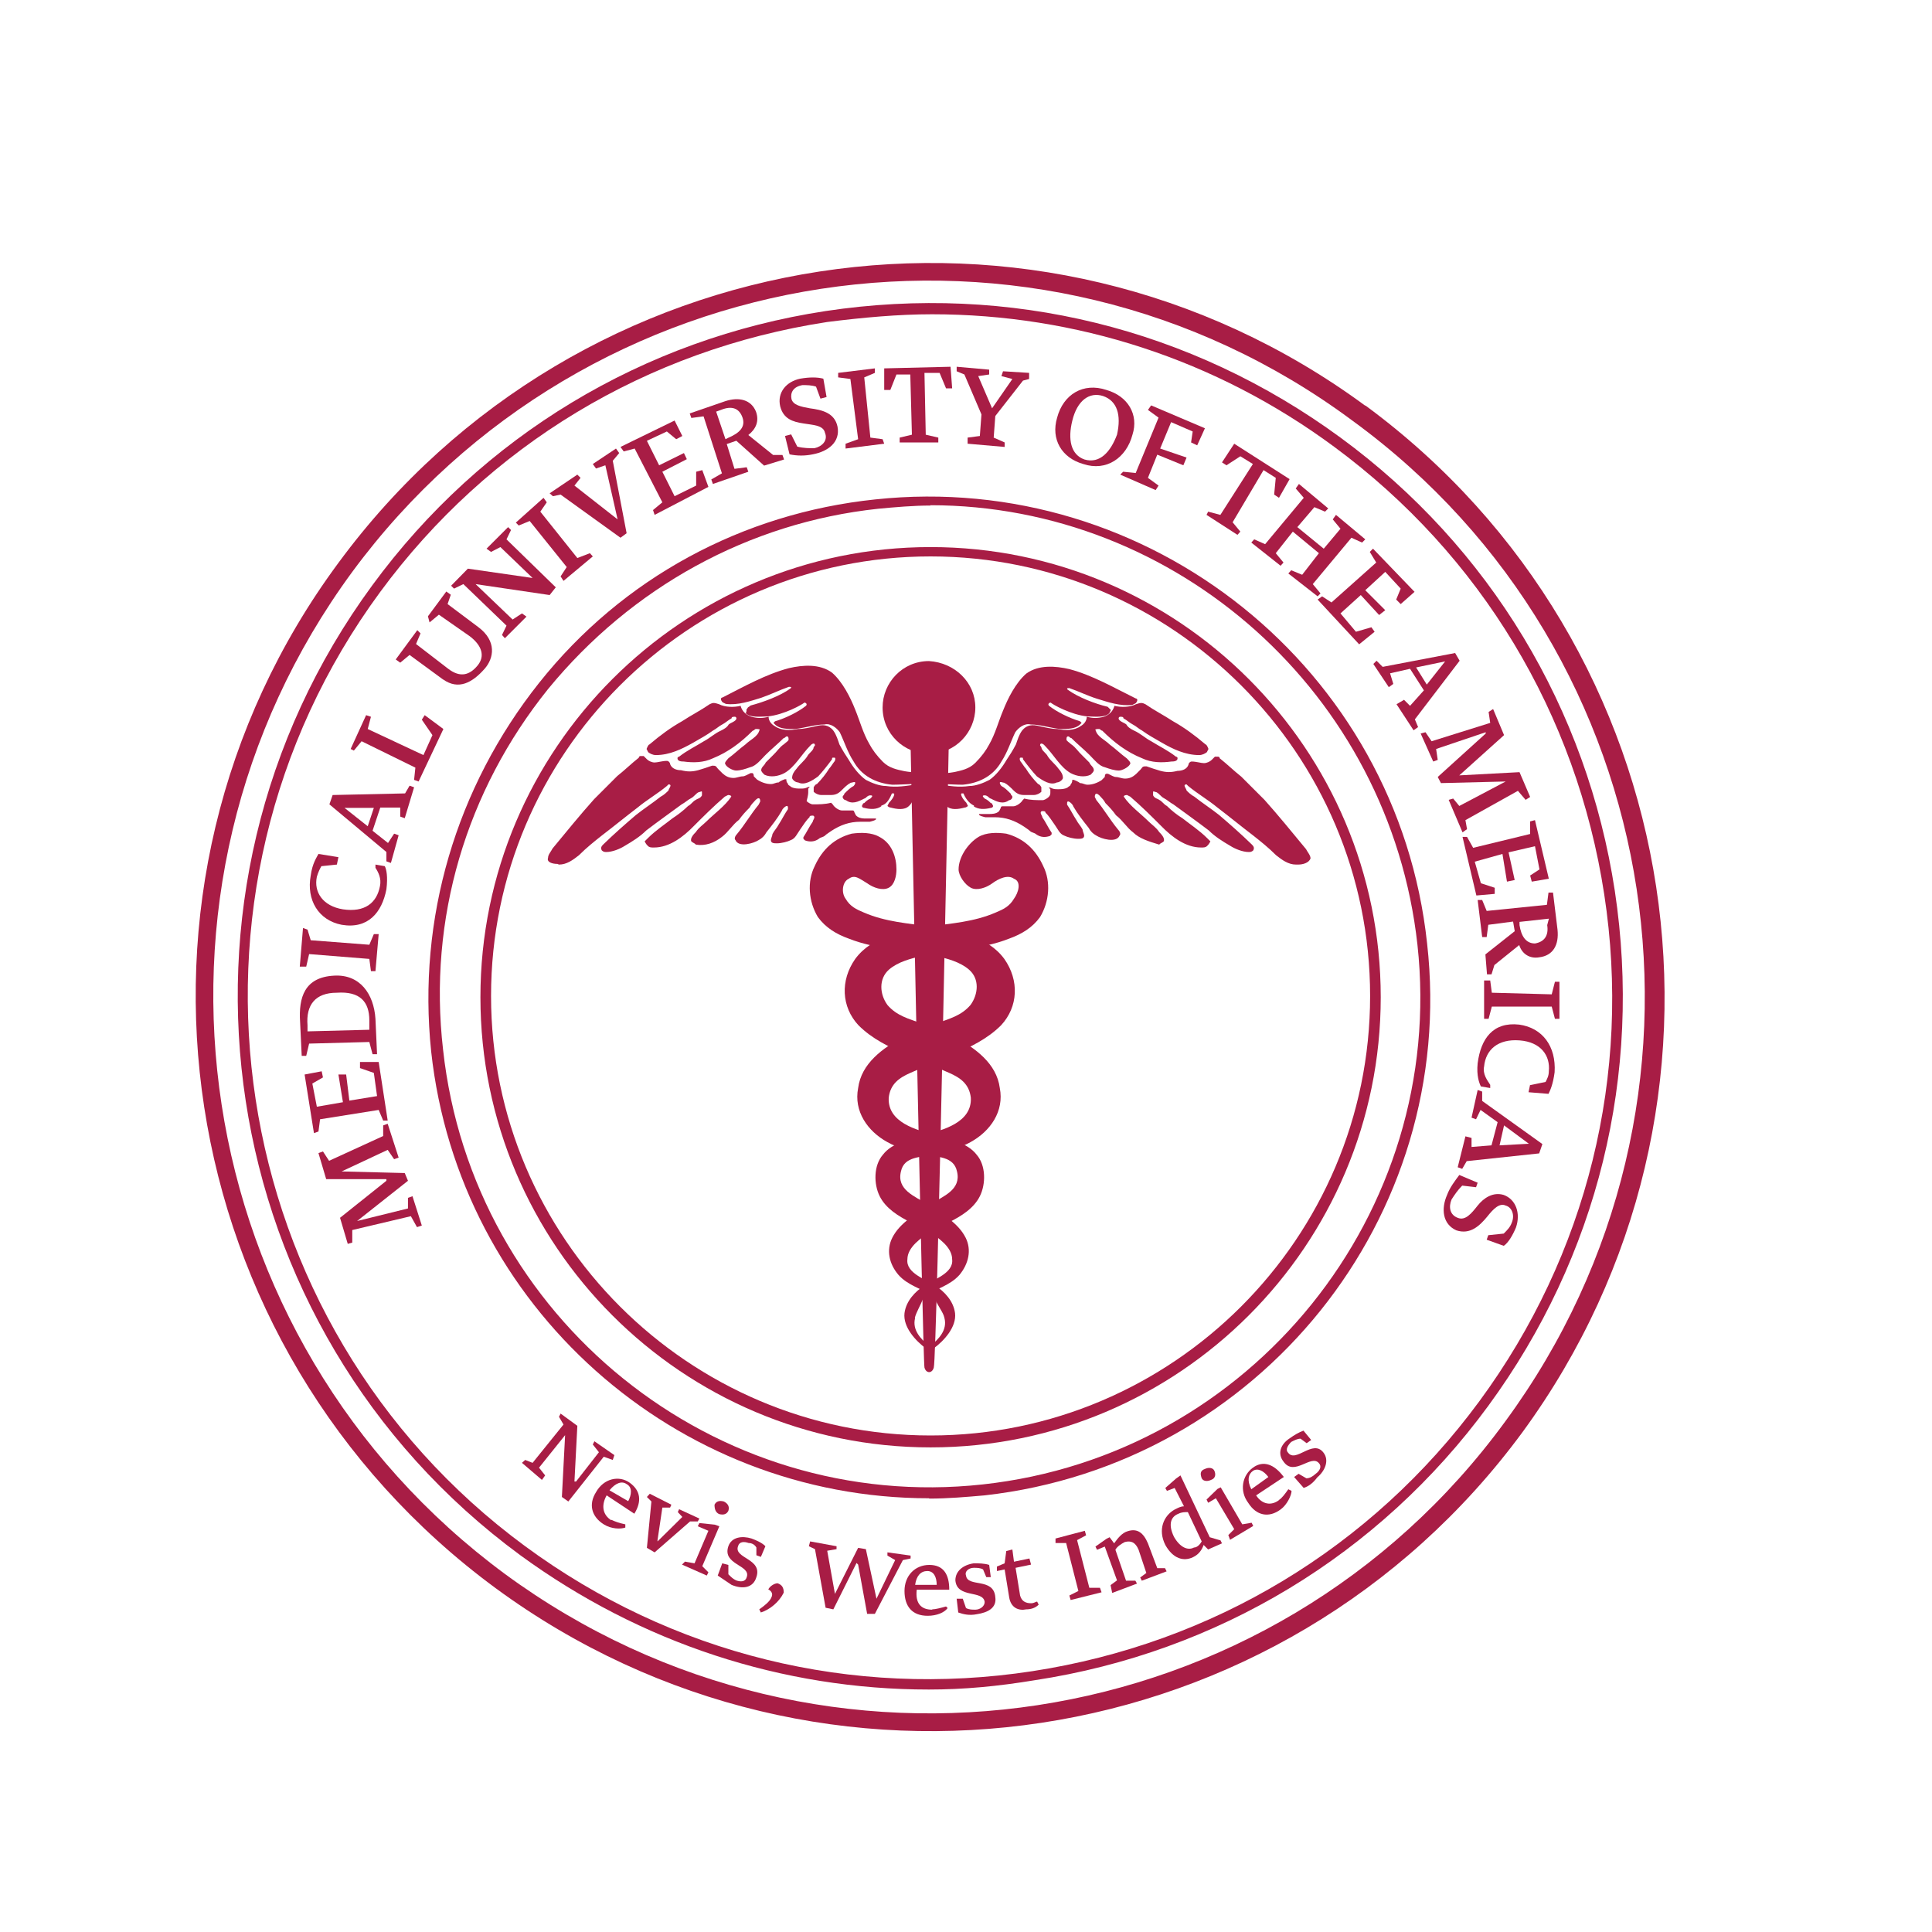 <?xml version="1.0" encoding="UTF-8"?> <svg xmlns="http://www.w3.org/2000/svg" id="uuid-f83eea64-cf1b-493e-98fc-5fcbda1e0c6a" data-name="Capa 2" viewBox="0 0 60 60"><defs><style> .uuid-6a3a7e9a-d7f1-4474-bb65-e4814fcf2fd8 { fill: none; } .uuid-dc656a03-ec6e-49e2-9dd8-e4581e013f4b { fill: #a81d45; } </style></defs><g id="uuid-500027ea-a473-449b-b334-ae4af287caec" data-name="Capa 1"><g><rect class="uuid-6a3a7e9a-d7f1-4474-bb65-e4814fcf2fd8" width="60" height="60"></rect><g><path class="uuid-dc656a03-ec6e-49e2-9dd8-e4581e013f4b" d="M28.85,46.53c-7.85,0-14.6-5.94-15.46-13.88-.43-4.12.77-8.19,3.35-11.44,2.59-3.26,6.32-5.27,10.44-5.7,8.52-.91,16.23,5.27,17.14,13.79.96,8.52-5.22,16.18-13.74,17.14-.57.05-1.15.1-1.72.1M28.9,15.7c-.53,0-1.1.05-1.63.1-4.02.43-7.66,2.44-10.25,5.6-2.54,3.16-3.73,7.13-3.26,11.2.91,8.33,8.43,14.41,16.76,13.5,8.33-.91,14.41-8.43,13.5-16.76-.86-7.8-7.47-13.65-15.13-13.65"></path><path class="uuid-dc656a03-ec6e-49e2-9dd8-e4581e013f4b" d="M28.9,44.95c-7.71,0-13.98-6.27-13.98-13.98s6.27-13.98,13.98-13.98,13.98,6.27,13.98,13.98-6.27,13.98-13.98,13.98M28.9,17.28c-7.52,0-13.65,6.13-13.65,13.65s6.13,13.65,13.65,13.65,13.65-6.13,13.65-13.65-6.13-13.65-13.65-13.65"></path><path class="uuid-dc656a03-ec6e-49e2-9dd8-e4581e013f4b" d="M42.4,12.59c10.15,7.47,12.31,21.74,4.88,31.89-7.47,10.15-21.74,12.3-31.89,4.84-10.15-7.47-12.35-21.74-4.88-31.84,7.47-10.15,21.74-12.35,31.89-4.88M10.94,17.76c-7.28,9.91-5.12,23.84,4.74,31.12,9.91,7.28,23.84,5.17,31.07-4.74,7.28-9.91,5.17-23.84-4.74-31.07-9.86-7.33-23.8-5.17-31.07,4.69"></path><path class="uuid-dc656a03-ec6e-49e2-9dd8-e4581e013f4b" d="M28.85,52.47c-4.55,0-8.95-1.44-12.69-4.17-9.58-7.04-11.63-20.54-4.6-30.12,3.4-4.64,8.43-7.66,14.08-8.52,5.7-.86,11.35.53,15.99,3.93,4.64,3.4,7.66,8.43,8.52,14.08.86,5.7-.53,11.35-3.93,15.99-3.4,4.64-8.43,7.66-14.08,8.52-1.15.19-2.2.29-3.3.29M28.95,9.76c-1.05,0-2.15.1-3.26.24-5.6.86-10.53,3.83-13.88,8.38-6.94,9.43-4.88,22.74,4.5,29.64,4.55,3.35,10.15,4.74,15.75,3.88s10.53-3.83,13.88-8.38c3.35-4.55,4.74-10.15,3.88-15.75-.86-5.6-3.83-10.53-8.38-13.89-3.69-2.73-8.04-4.12-12.5-4.12"></path><polyline class="uuid-dc656a03-ec6e-49e2-9dd8-e4581e013f4b" points="28.23 21.11 28.42 21.11 28.51 21.11 28.56 21.16 28.56 21.3"></polyline><polyline class="uuid-dc656a03-ec6e-49e2-9dd8-e4581e013f4b" points="28.23 21.11 28.42 21.11 28.51 21.11 28.56 21.16 28.56 21.3"></polyline><path class="uuid-dc656a03-ec6e-49e2-9dd8-e4581e013f4b" d="M28.28,23.17s.38,19.1.43,19.3c.05.19.24.19.29,0,.1-.34.48-20.16.48-20.16l-1.2.86Z"></path><path class="uuid-dc656a03-ec6e-49e2-9dd8-e4581e013f4b" d="M30.29,21.97c0,.77-.62,1.44-1.44,1.44-.77,0-1.44-.62-1.44-1.44,0-.77.62-1.44,1.44-1.44.81.05,1.44.67,1.44,1.44"></path><path class="uuid-dc656a03-ec6e-49e2-9dd8-e4581e013f4b" d="M28.42,40.93c-.1.38.19.67.43.86.05.05.05.09.05.09-.05.05-.1.05-.14,0-.33-.24-.72-.67-.67-1.1.05-.38.33-.67.62-.86.29-.19.91-.38.86-.81,0-.38-.43-.67-.72-.86-.19-.14-.38-.14-.57-.29-.38-.19-.77-.43-.96-.81-.19-.38-.19-.96.1-1.29.29-.38.86-.48,1.29-.62.57-.14,1.48-.38,1.44-1.15-.05-.43-.33-.62-.67-.77-.43-.19-.91-.38-1.34-.57-.53-.24-1.05-.48-1.48-.91-.53-.57-.57-1.39-.1-2.06.53-.72,1.48-.86,2.3-1.01.67-.09,1.39-.14,2.06-.43.24-.1.43-.19.57-.43.14-.19.24-.53,0-.62-.19-.14-.48,0-.67.14-.19.14-.48.24-.67.14-.19-.1-.38-.38-.38-.57,0-.38.29-.81.62-1.01.24-.14.57-.14.86-.1.53.14.91.48,1.15,1.01.24.48.19,1.1-.1,1.58-.24.33-.57.53-.96.67-.86.34-1.77.34-2.68.53-.38.09-.77.19-1.05.43-.33.29-.29.77-.05,1.1.29.34.67.43,1.05.57.33.14.72.29,1.05.43.62.34,1.29.81,1.39,1.58.14.72-.29,1.34-.91,1.68-.33.19-.77.29-1.15.38-.38.1-.91.05-1.01.53-.14.57.43.77.81,1.01.43.29.96.57,1.2,1.05.19.38.09.81-.19,1.15-.29.33-.72.43-1.1.67-.14.34-.24.48-.29.67"></path><path class="uuid-dc656a03-ec6e-49e2-9dd8-e4581e013f4b" d="M29.33,40.93c.1.38-.19.67-.43.86-.05.05-.05.09-.05.09.05.05.1.05.14,0,.33-.24.72-.67.67-1.1-.05-.38-.33-.67-.62-.86-.29-.19-.91-.38-.86-.81,0-.38.43-.67.72-.86.19-.14.38-.14.57-.29.38-.19.77-.43.96-.81.19-.38.19-.96-.1-1.29-.29-.38-.86-.48-1.29-.62-.57-.14-1.48-.38-1.44-1.15.05-.43.33-.62.67-.77.43-.19.91-.38,1.34-.57.53-.24,1.05-.48,1.48-.91.53-.57.57-1.39.1-2.06-.53-.72-1.48-.86-2.3-1.01-.67-.09-1.39-.14-2.06-.43-.24-.1-.43-.19-.57-.43-.14-.19-.1-.53.1-.62.19-.14.33,0,.57.14.19.14.48.24.67.14.19-.1.24-.38.24-.57,0-.38-.14-.81-.53-1.01-.24-.14-.57-.14-.86-.1-.53.14-.91.48-1.15,1.01-.24.48-.19,1.1.1,1.58.24.33.57.53.96.67.86.34,1.77.34,2.68.53.38.09.77.19,1.05.43.34.29.29.77.05,1.1-.29.34-.67.43-1.05.57-.34.14-.72.29-1.05.43-.62.34-1.29.81-1.39,1.58-.14.72.29,1.34.91,1.68.33.19.77.29,1.15.38s.91.05,1.01.53c.14.57-.43.77-.81,1.01-.43.29-.96.57-1.2,1.05-.19.38-.1.81.19,1.15.29.33.72.43,1.1.67.14.34.29.48.33.67"></path><path class="uuid-dc656a03-ec6e-49e2-9dd8-e4581e013f4b" d="M28.71,24.37h.1c-.38-.05-.72,0-1.1,0-.53-.05-.96-.29-1.2-.72-.19-.29-.29-.62-.43-.91-.1-.14-.29-.29-.48-.24-.29,0-.57.1-.91.14-.24,0-.48,0-.62-.14l-.05-.05s.05-.05.05-.05c.34-.1.72-.29.96-.48.05-.05,0-.1-.05-.1-.05.05-.62.38-1.15.43-.19,0-.53.05-.67-.1.05-.1,0-.14.05-.14,0-.05.05-.05.1-.1.38-.1.91-.29,1.24-.53.05-.05,0-.05-.05-.05-.29.1-.57.24-.86.34-.33.1-.72.24-1.1.19t-.1-.05s-.05-.05-.05-.1.05-.05.05-.05c.67-.34,1.34-.72,2.06-.91.43-.1.96-.14,1.34.14.33.29.57.77.72,1.15.14.34.24.72.43,1.05.1.19.24.38.43.57.19.19.43.24.67.29.29.05.53.05.81,0l-.05.05"></path><path class="uuid-dc656a03-ec6e-49e2-9dd8-e4581e013f4b" d="M27.37,25.04c-.14.1-.33.1-.53.05-.05,0-.1-.05-.05-.1,0-.05.05-.05.05-.05.05-.05.1-.1.19-.14.05-.05.1-.1,0-.1s-.14.1-.19.1c-.19.1-.38.19-.57.05-.05,0-.1-.05-.1-.1s.05-.05.05-.1c.1-.1.19-.19.29-.24,0,0,.05-.05.05-.1s-.1,0-.14,0c-.1.05-.19.14-.29.24s-.19.14-.33.14h-.29c-.1,0-.19-.05-.24-.1v-.14s.05-.1.1-.1c.14-.14.29-.33.38-.48.05-.05.1-.14.14-.19,0,0,.05-.05.05-.1s0-.05-.05-.05-.05,0-.05.05c-.14.19-.29.38-.43.53-.19.14-.43.29-.62.19-.1,0-.19-.1-.19-.14,0-.1.05-.19.14-.29.1-.14.24-.24.33-.38.05-.1.14-.14.19-.24,0-.05.05-.1.05-.1,0-.1-.1-.05-.14,0-.29.29-.48.67-.81.86-.19.1-.43.14-.62.05-.05-.05-.1-.1-.1-.14,0-.1.1-.14.14-.24.1-.1.14-.14.24-.24.1-.09.19-.24.33-.33.05-.05.14-.1.14-.14s0-.1-.05-.1-.05.05-.1.05c-.19.19-.38.34-.57.53-.14.14-.29.34-.48.38-.14.05-.29.1-.43.1-.1,0-.29-.1-.33-.19-.05-.05.05-.14.09-.19.19-.14.34-.29.53-.43.14-.14.38-.24.43-.43.05-.05-.05-.05-.1-.05s-.05.05-.1.05c-.38.38-.77.67-1.24.86-.29.14-.62.14-.91.1-.05,0-.19,0-.19-.1,0-.05.05-.05.05-.05.24-.19.53-.33.77-.48.19-.1.33-.24.53-.33.1-.05.19-.1.24-.19.05-.05.24-.1.24-.19,0,0,0-.05-.05-.05s-.1,0-.1.05c-.1.05-.19.14-.29.19-.1.05-.19.14-.29.19-.19.14-.38.24-.62.38-.34.19-.72.38-1.15.38-.1,0-.19-.05-.24-.09t-.05-.1s.05-.14.09-.14c.34-.29.67-.53,1.01-.72.29-.19.57-.33.86-.53.1-.05.14-.05.29,0,.19.1.48.1.67.05.05.19.19.29.34.34.19.05.33.05.53,0,0,.14.1.24.19.29.19.14.48.14.72.09.19,0,.38-.05.57-.09.19-.05.38-.05.53.14.1.14.14.29.19.43.1.19.19.33.29.48.14.24.33.48.53.62.19.1.43.19.62.19.34.05.62,0,.96-.05h.05s0,.05.05.05c0,.05.05.14,0,.19,0,.05-.05.1-.1.1-.1.1-.14.24-.24.33-.14.14-.38.1-.57.05-.05,0-.1-.05-.1-.05t.05-.1s.1-.1.14-.19c0,0,.05-.1,0-.1h-.05c-.1.24-.19.34-.33.38"></path><path class="uuid-dc656a03-ec6e-49e2-9dd8-e4581e013f4b" d="M17.36,26.85c.24,0,.43-.14.62-.29.24-.24.48-.43.72-.62.38-.29.72-.57,1.1-.86.29-.24.62-.43.91-.67l.05-.05c.14,0,0,.14,0,.19-.05.05-.14.14-.24.19-.24.19-.53.38-.77.57-.34.29-.67.58-1.01.91-.05.05-.1.1-.05.19.05.05.1.05.14.05.19,0,.43-.1.57-.19.24-.14.48-.29.67-.48.38-.29.72-.53,1.1-.81.1-.05.19-.14.29-.19.1-.05.14-.14.24-.19.05,0,.1-.05.1,0v.1c-.05.1-.14.1-.19.14-.1.05-.14.14-.24.19-.14.14-.34.29-.48.38-.24.19-.53.38-.77.62t-.1.1s.05.1.1.14c.05.05.1.05.19.05.48,0,.91-.33,1.24-.67.29-.29.62-.62.96-.91t.1-.05s.1,0,.1.05c-.19.29-.53.53-.77.77-.1.1-.24.19-.33.33-.05.05-.19.19-.14.29.05.05.1.05.14.1.29.05.57-.05.81-.24.19-.14.33-.38.53-.53.1-.14.19-.24.33-.38.05-.1.1-.14.19-.24.05-.05.14-.1.14.05t-.05.1c-.24.29-.43.62-.67.91-.05.05-.1.14-.05.19.1.24.57.1.72,0,.1-.05.19-.14.24-.24.19-.24.34-.43.48-.67,0-.05.19-.24.19-.1v.05c-.1.14-.19.33-.29.48-.05.1-.14.19-.19.29,0,.05-.05.14-.05.19,0,.1.1.1.19.1.14,0,.33-.05.43-.1.14-.05.19-.19.29-.33.1-.14.19-.29.29-.38,0-.05.05-.05.1-.05s.05.05.05.05c0,.05-.05.1-.05.14-.1.14-.19.33-.29.48v.05s.05.05.05.05c.14.05.29.05.43-.05.05-.05.14-.05.19-.1.05-.05.14-.1.19-.14.29-.19.57-.29.91-.29h.29s.24-.05.19-.1h-.29c-.1,0-.24,0-.33-.1t-.05-.1s0-.05-.05-.05h-.33c-.1,0-.24-.1-.29-.19t-.05-.05c-.19.05-.38.05-.57.05-.05,0-.14-.05-.19-.1.05-.19.05-.24.05-.29v-.1l.05-.05s-.05,0-.05,0c-.1.05-.14.05-.24.05s-.19,0-.29-.05c-.05-.05-.1-.05-.1-.1-.05-.05-.05-.1-.05-.14h-.05s-.14.05-.19.1c-.1,0-.14.05-.24.05-.14,0-.29-.05-.43-.14t-.1-.1s0-.1-.05-.1h-.05c-.1.05-.19.1-.24.1-.1,0-.19.05-.29.05-.14,0-.24-.05-.34-.14-.05-.05-.1-.1-.14-.14-.05-.05-.05-.1-.14-.1h-.05c-.14.05-.29.1-.43.14-.19.05-.33.05-.53,0-.14,0-.29-.05-.34-.19,0-.05-.05-.1-.1-.1-.14,0-.29.05-.38.05s-.19-.05-.24-.1t-.1-.1s-.05,0-.1,0c0,0-.05,0-.05.05-.24.19-.43.38-.67.57-.24.24-.48.48-.72.72-.43.48-.86,1.01-1.29,1.53-.05.1-.14.19-.14.29-.05.14.14.19.29.19"></path><path class="uuid-dc656a03-ec6e-49e2-9dd8-e4581e013f4b" d="M28.9,24.37h-.1c.38-.05.72,0,1.1,0,.53-.05.96-.29,1.2-.72.19-.29.29-.62.43-.91.1-.14.29-.29.48-.24.29,0,.57.1.91.14.24,0,.48,0,.62-.14l.05-.05s-.05-.05-.05-.05c-.33-.1-.72-.29-.96-.48-.05-.05,0-.1.05-.1.05.05.62.38,1.15.43.19,0,.53.05.67-.1t.05-.1s-.05-.05-.1-.1c-.38-.09-.91-.29-1.24-.53-.05-.05,0-.05.05-.05.29.1.57.24.86.33.33.1.72.24,1.1.19t.1-.05s.05-.05.05-.1-.05-.05-.05-.05c-.67-.33-1.34-.72-2.06-.91-.43-.1-.96-.14-1.34.14-.33.29-.57.77-.72,1.15-.14.33-.24.72-.43,1.05-.1.19-.24.38-.43.57-.19.19-.43.24-.67.29-.29.05-.53.05-.81,0l.05.05"></path><path class="uuid-dc656a03-ec6e-49e2-9dd8-e4581e013f4b" d="M30.24,25.04c.14.1.33.1.53.05.05,0,.1-.05.05-.1,0-.05-.05-.05-.05-.05-.05-.05-.1-.1-.19-.14-.05-.05-.1-.1,0-.1s.14.1.19.1c.19.1.38.19.57.05.05,0,.1-.05.1-.1s-.05-.05-.05-.1c-.1-.1-.19-.19-.29-.24,0,0-.05-.05-.05-.1s.1,0,.14,0c.1.05.19.14.29.24s.19.14.33.14h.29c.1,0,.19-.05.24-.1v-.14s-.05-.1-.1-.1c-.14-.14-.29-.33-.38-.48-.05-.05-.1-.14-.14-.19,0,0-.05-.05-.05-.1s0-.05.05-.05.05,0,.05.05c.14.19.29.38.43.53.19.14.43.29.62.19.1,0,.19-.1.19-.14,0-.1-.05-.19-.14-.29-.1-.14-.24-.24-.33-.38-.05-.1-.14-.14-.19-.24,0-.05-.05-.1-.05-.1,0-.1.1-.05.14,0,.29.29.48.67.81.86.19.1.43.14.62.05.05-.05.1-.1.1-.14,0-.1-.1-.14-.14-.24-.1-.1-.14-.14-.24-.24-.1-.09-.19-.24-.33-.33-.05-.05-.14-.1-.14-.14s0-.1.05-.1.05.05.1.05c.19.19.38.34.57.53.14.14.29.34.48.38.14.05.29.1.43.1.1,0,.29-.1.34-.19.05-.05-.05-.14-.1-.19-.19-.14-.34-.29-.53-.43-.14-.14-.38-.24-.43-.43-.05-.05.05-.05.1-.05s.05.05.1.05c.38.38.77.67,1.24.86.29.14.62.14.91.1.05,0,.19,0,.19-.1,0-.05-.05-.05-.05-.05-.24-.19-.53-.33-.77-.48-.19-.1-.33-.24-.53-.33-.1-.05-.19-.1-.24-.19-.05-.05-.24-.1-.24-.19,0,0,0-.05.05-.05s.1,0,.1.05c.1.05.19.14.29.19.1.05.19.14.29.19.19.14.38.24.62.38.33.19.72.38,1.15.38.1,0,.19-.05.24-.09t.05-.1s-.05-.14-.09-.14c-.34-.29-.67-.53-1.01-.72-.29-.19-.57-.33-.86-.53-.1-.05-.14-.05-.29,0-.19.1-.48.1-.67.05-.05.19-.19.29-.33.34-.19.05-.34.05-.53,0,0,.14-.1.24-.19.29-.19.14-.48.14-.72.09-.19,0-.38-.05-.57-.09-.19-.05-.38-.05-.53.14-.1.14-.14.29-.19.43-.1.19-.19.33-.29.48-.14.24-.33.48-.53.62-.19.1-.43.19-.62.19-.34.05-.62,0-.96-.05h-.05s0,.05-.05.05c0,.05-.05.14,0,.19,0,.05.05.1.1.1.1.1.14.24.24.33.14.14.38.1.57.05.05,0,.1-.05.1-.05t-.05-.1s-.1-.1-.14-.19c0,0-.05-.1,0-.1h.05c.1.24.24.34.33.38"></path><path class="uuid-dc656a03-ec6e-49e2-9dd8-e4581e013f4b" d="M40.25,26.85c-.24,0-.43-.14-.62-.29-.24-.24-.48-.43-.72-.62-.38-.29-.72-.57-1.1-.86-.29-.24-.62-.43-.91-.67l-.05-.05c-.14,0,0,.14,0,.19.05.05.14.14.24.19.24.19.53.38.77.57.34.29.67.58,1.01.91.05.05.1.1.05.19-.05.05-.1.05-.14.05-.19,0-.43-.1-.57-.19-.24-.14-.48-.29-.67-.48-.38-.29-.72-.53-1.1-.81-.1-.05-.19-.14-.29-.19-.1-.05-.14-.14-.24-.19-.05,0-.1-.05-.1,0v.1c.05.1.14.1.19.14.1.05.14.14.24.19.14.14.33.29.48.38.24.19.53.38.77.62t.1.1s-.05.1-.1.14c-.05.05-.1.05-.19.05-.48,0-.91-.33-1.24-.67-.29-.29-.62-.62-.96-.91t-.1-.05s-.1,0-.1.05c.19.29.53.53.77.77.1.1.24.19.33.33.05.05.19.19.14.29-.05.05-.1.05-.14.1-.33-.1-.62-.19-.81-.38-.19-.14-.33-.38-.53-.53-.1-.14-.19-.24-.33-.38-.05-.1-.1-.14-.19-.24-.05-.05-.14-.1-.14.05t.05.1c.24.29.43.62.67.91.05.05.1.14.05.19-.1.24-.57.1-.72,0-.1-.05-.19-.14-.24-.24-.19-.24-.34-.43-.48-.67,0-.05-.19-.24-.19-.1v.05c.1.14.19.33.29.48.05.1.14.19.19.29,0,.05.05.14.05.19,0,.1-.1.1-.19.1-.14,0-.33-.05-.43-.1-.14-.05-.19-.19-.29-.33-.1-.14-.19-.29-.29-.38,0-.05-.05-.05-.1-.05s-.05.05-.05.05c0,.05.05.1.05.14.1.14.19.34.29.48v.05s-.05.05-.05.05c-.14.05-.29.05-.43-.05-.05-.05-.14-.05-.19-.1-.05-.05-.14-.1-.19-.14-.29-.19-.57-.29-.91-.29h-.29s-.24-.05-.19-.1h.29c.1,0,.24,0,.33-.09t.05-.1s0-.05.05-.05h.34c.09,0,.24-.1.29-.19t.05-.05c.19.05.38.05.57.05.05,0,.14-.05.19-.1.05-.05.05-.1.05-.14v-.1l-.05-.05s.05,0,.05,0c.1.05.14.05.24.05s.19,0,.29-.05c.05-.05.1-.05.1-.1.05-.05.05-.1.05-.14h.05s.14.05.19.1c.1,0,.14.05.24.05.14,0,.29-.05.43-.14t.1-.1s0-.1.05-.1h.05c.1.05.19.1.24.1.09,0,.19.05.29.05.14,0,.24-.05.34-.14.05-.05.1-.1.14-.14.05-.05.05-.1.14-.1h.05c.14.05.29.1.43.14.19.05.33.05.53,0,.14,0,.29-.05.34-.19,0-.05.05-.1.1-.1.14,0,.29.05.38.05s.19-.05.24-.1t.1-.1s.05,0,.1,0c0,0,.05,0,.05.05.24.19.43.38.67.57.24.24.48.48.72.72.43.48.86,1.01,1.29,1.53.05.1.14.19.14.29-.05.14-.24.19-.38.19"></path><polygon class="uuid-dc656a03-ec6e-49e2-9dd8-e4581e013f4b" points="12.24 36 12.04 35.71 10.61 36.38 12.57 36.43 12.67 36.67 11.09 37.92 12.67 37.53 12.67 37.2 12.81 37.15 13.1 38.06 12.95 38.11 12.76 37.77 10.94 38.2 10.94 38.59 10.8 38.63 10.56 37.82 12 36.67 12 36.62 10.13 36.62 9.89 35.81 10.03 35.76 10.22 36.05 11.9 35.28 11.9 34.95 12.04 34.9 12.38 35.95 12.24 36"></polygon><polygon class="uuid-dc656a03-ec6e-49e2-9dd8-e4581e013f4b" points="10.85 34.18 11.71 34.04 11.61 33.32 11.18 33.17 11.18 32.98 11.76 32.98 12.04 34.8 11.9 34.8 11.76 34.47 9.94 34.76 9.89 35.14 9.75 35.19 9.46 33.37 9.99 33.27 10.03 33.46 9.7 33.65 9.84 34.37 10.65 34.23 10.51 33.37 10.75 33.37 10.85 34.18"></polygon><path class="uuid-dc656a03-ec6e-49e2-9dd8-e4581e013f4b" d="M11.57,32.74l-.1-.38-1.87.05-.09.38h-.14l-.05-1.05c-.05-.77.14-1.39,1.05-1.44.81-.05,1.24.57,1.29,1.34l.05,1.1h-.14ZM9.55,32.03l1.92-.05v-.29c0-.58-.29-.91-1.01-.86-.67,0-.96.38-.91,1.01v.19Z"></path><polygon class="uuid-dc656a03-ec6e-49e2-9dd8-e4581e013f4b" points="11.52 30.16 11.47 29.78 9.6 29.63 9.51 30.02 9.31 30.02 9.41 28.82 9.55 28.87 9.65 29.2 11.47 29.34 11.61 29.01 11.76 29.01 11.66 30.16 11.52 30.16"></polygon><path class="uuid-dc656a03-ec6e-49e2-9dd8-e4581e013f4b" d="M10.46,26.85l-.48.05c-.05.09-.1.19-.14.33-.1.48.19.91.81,1.01.67.1,1.05-.19,1.15-.72.05-.24-.05-.43-.14-.57v-.1l.29.05c.05.09.1.33.05.72-.14.72-.57,1.24-1.39,1.1-.72-.14-1.1-.77-.96-1.53.05-.38.19-.57.24-.67l.62.1-.05.24Z"></path><path class="uuid-dc656a03-ec6e-49e2-9dd8-e4581e013f4b" d="M12.43,25.37v-.29h-.62l-.24.72.48.38.19-.29.14.05-.24.86-.14-.05v-.29l-1.77-1.48.1-.29,2.25-.05.14-.24.14.05-.29.96-.14-.05ZM11.42,25.66l.19-.57h-.91l.72.57Z"></path><polygon class="uuid-dc656a03-ec6e-49e2-9dd8-e4581e013f4b" points="12.86 24.22 12.9 23.84 11.23 23.02 10.99 23.31 10.89 23.26 11.37 22.21 11.52 22.26 11.42 22.64 13.15 23.45 13.43 22.83 13.1 22.35 13.19 22.21 13.77 22.64 13 24.27 12.86 24.22"></polygon><path class="uuid-dc656a03-ec6e-49e2-9dd8-e4581e013f4b" d="M13.77,21.11l-1.05-.77-.29.24-.14-.1.67-.91.1.1-.14.33,1,.77c.38.29.67.19.91-.1.24-.29.14-.62-.24-.91l-.96-.67-.29.24-.05-.19.57-.77.14.1-.1.29.96.72c.57.43.48.96.19,1.29-.38.43-.81.67-1.29.33"></path><polygon class="uuid-dc656a03-ec6e-49e2-9dd8-e4581e013f4b" points="15.59 19.72 15.73 19.43 14.39 18.14 14.1 18.28 14.01 18.19 14.53 17.66 16.54 17.95 15.54 16.99 15.25 17.14 15.11 17.04 15.78 16.37 15.87 16.46 15.73 16.75 17.26 18.24 17.07 18.48 14.77 18.14 15.92 19.24 16.21 19.05 16.35 19.15 15.68 19.82 15.59 19.72"></polygon><polygon class="uuid-dc656a03-ec6e-49e2-9dd8-e4581e013f4b" points="17.41 17.9 17.6 17.61 16.45 16.18 16.11 16.32 16.02 16.23 16.88 15.46 16.98 15.6 16.78 15.89 17.93 17.33 18.32 17.18 18.41 17.28 17.5 18.04 17.41 17.9"></polygon><polygon class="uuid-dc656a03-ec6e-49e2-9dd8-e4581e013f4b" points="17.41 15.36 17.17 15.41 17.07 15.32 17.93 14.74 18.03 14.84 17.84 15.08 19.18 16.13 18.8 14.45 18.51 14.55 18.41 14.41 19.13 13.93 19.23 14.07 19.03 14.31 19.46 16.56 19.27 16.7 17.41 15.36"></polygon><polygon class="uuid-dc656a03-ec6e-49e2-9dd8-e4581e013f4b" points="20.57 14.65 20.95 15.41 21.62 15.08 21.62 14.65 21.81 14.6 22 15.12 20.33 15.99 20.28 15.84 20.57 15.6 19.71 13.93 19.37 14.02 19.27 13.88 20.95 13.06 21.19 13.54 21 13.64 20.71 13.4 20.09 13.69 20.47 14.45 21.24 14.07 21.33 14.26 20.57 14.65"></polygon><path class="uuid-dc656a03-ec6e-49e2-9dd8-e4581e013f4b" d="M22.86,13.69l-.29.1.24.77.38-.05.05.14-1.1.38-.05-.14.33-.19-.57-1.77-.38.05-.05-.14,1.1-.38c.43-.14.81-.05.96.33.1.29,0,.53-.24.72l.77.62h.29l.05.14-.62.19-.86-.77ZM22.24,12.78l.29.86.1-.05c.33-.14.53-.33.43-.62-.1-.29-.33-.38-.67-.24l-.14.05Z"></path><path class="uuid-dc656a03-ec6e-49e2-9dd8-e4581e013f4b" d="M25.35,12.01c-.14-.05-.29-.05-.43-.05-.29.05-.38.24-.34.43.05.19.29.24.57.29.38.05.77.14.86.57.09.48-.29.77-.77.86-.24.05-.48.05-.72,0l-.14-.57.19-.05.19.38c.19.05.38.05.53.05.24-.05.43-.24.33-.48-.05-.24-.38-.24-.67-.29-.33-.05-.62-.14-.72-.53-.1-.43.19-.77.62-.86.29-.05.53-.05.72,0l.1.57-.19.05-.14-.38Z"></path><polygon class="uuid-dc656a03-ec6e-49e2-9dd8-e4581e013f4b" points="26.26 13.78 26.65 13.64 26.41 11.77 26.03 11.72 26.03 11.58 27.17 11.44 27.17 11.58 26.84 11.72 27.03 13.59 27.41 13.64 27.46 13.78 26.26 13.93 26.26 13.78"></polygon><polygon class="uuid-dc656a03-ec6e-49e2-9dd8-e4581e013f4b" points="27.94 13.59 28.32 13.5 28.27 11.63 27.84 11.63 27.65 12.11 27.46 12.11 27.46 11.44 29.52 11.39 29.57 12.06 29.38 12.06 29.18 11.58 28.71 11.58 28.75 13.5 29.14 13.59 29.14 13.74 27.94 13.74 27.94 13.59"></polygon><polygon class="uuid-dc656a03-ec6e-49e2-9dd8-e4581e013f4b" points="30.05 13.59 30.43 13.54 30.48 12.87 29.95 11.63 29.71 11.53 29.71 11.39 30.72 11.48 30.72 11.63 30.38 11.68 30.81 12.68 31.44 11.77 31.1 11.68 31.15 11.53 31.96 11.58 31.96 11.77 31.77 11.82 30.91 12.92 30.86 13.59 31.2 13.74 31.2 13.88 30.05 13.78 30.05 13.59"></polygon><path class="uuid-dc656a03-ec6e-49e2-9dd8-e4581e013f4b" d="M33.64,14.41c-.67-.19-1.01-.77-.81-1.44.19-.72.81-1.1,1.53-.86.67.19,1.01.77.81,1.39-.19.72-.81,1.15-1.53.91M34.26,12.3c-.43-.14-.81.14-.96.77-.14.57-.05,1.05.38,1.2.48.14.81-.24,1.01-.77.14-.62,0-1.05-.43-1.2"></path><polygon class="uuid-dc656a03-ec6e-49e2-9dd8-e4581e013f4b" points="34.88 14.65 35.27 14.69 35.98 12.97 35.65 12.73 35.75 12.59 37.42 13.3 37.18 13.83 36.99 13.74 37.04 13.4 36.37 13.11 36.03 13.93 36.85 14.21 36.75 14.45 35.94 14.12 35.65 14.84 35.98 15.08 35.89 15.22 34.79 14.74 34.88 14.65"></polygon><polygon class="uuid-dc656a03-ec6e-49e2-9dd8-e4581e013f4b" points="37.52 15.89 37.9 15.99 38.91 14.41 38.52 14.17 38.09 14.45 37.95 14.36 38.33 13.78 40.05 14.88 39.72 15.46 39.57 15.36 39.62 14.84 39.24 14.6 38.28 16.22 38.52 16.51 38.43 16.61 37.47 15.99 37.52 15.89"></polygon><polygon class="uuid-dc656a03-ec6e-49e2-9dd8-e4581e013f4b" points="40.1 17.71 40.44 17.85 40.96 17.18 40.15 16.51 39.62 17.18 39.86 17.47 39.77 17.57 38.86 16.85 38.95 16.75 39.29 16.9 40.49 15.46 40.24 15.17 40.34 15.03 41.25 15.79 41.15 15.89 40.82 15.75 40.29 16.37 41.11 17.04 41.63 16.42 41.39 16.13 41.49 15.99 42.4 16.75 42.3 16.85 41.97 16.7 40.77 18.14 41.01 18.43 40.92 18.52 40.01 17.81 40.1 17.71"></polygon><polygon class="uuid-dc656a03-ec6e-49e2-9dd8-e4581e013f4b" points="42.26 18.48 41.63 19.05 42.11 19.62 42.59 19.48 42.69 19.62 42.21 20.01 40.92 18.62 41.06 18.52 41.35 18.71 42.74 17.47 42.54 17.14 42.64 17.04 43.93 18.38 43.5 18.76 43.36 18.62 43.5 18.28 43.02 17.76 42.4 18.33 43.02 18.95 42.83 19.1 42.26 18.48"></polygon><path class="uuid-dc656a03-ec6e-49e2-9dd8-e4581e013f4b" d="M43.6,21.73l.19.19.43-.48-.43-.67-.62.14.1.33-.14.1-.48-.72.1-.1.19.19,2.25-.43.14.24-1.39,1.82.1.24-.14.1-.53-.81.24-.14ZM43.98,20.73l.33.53.57-.72-.91.19Z"></path><polygon class="uuid-dc656a03-ec6e-49e2-9dd8-e4581e013f4b" points="45.13 24.8 45.32 25.03 46.76 24.27 44.75 24.32 44.65 24.13 46.14 22.78 46.14 22.74 44.6 23.26 44.65 23.6 44.51 23.65 44.12 22.78 44.27 22.74 44.46 23.02 46.28 22.45 46.23 22.11 46.37 22.02 46.71 22.83 45.32 24.08 47.19 23.98 47.52 24.75 47.38 24.84 47.14 24.56 45.51 25.47 45.56 25.75 45.42 25.85 44.99 24.84 45.13 24.8"></polygon><polygon class="uuid-dc656a03-ec6e-49e2-9dd8-e4581e013f4b" points="46.66 26.52 45.8 26.76 45.99 27.43 46.42 27.57 46.42 27.76 45.85 27.81 45.42 25.99 45.56 25.99 45.75 26.33 47.52 25.9 47.52 25.51 47.67 25.47 48.1 27.29 47.57 27.38 47.52 27.19 47.81 27 47.67 26.28 46.85 26.47 47.04 27.33 46.8 27.38 46.66 26.52"></polygon><path class="uuid-dc656a03-ec6e-49e2-9dd8-e4581e013f4b" d="M47.04,28.91l-.05-.29-.77.1-.05.38h-.14l-.14-1.15h.14l.14.34,1.87-.19.05-.38h.14l.14,1.15c.05.48-.14.81-.57.86-.29.05-.53-.1-.62-.38l-.77.62-.09.29h-.14l-.05-.62.91-.72ZM48.1,28.53l-.91.1v.1c.05.33.19.57.48.57.29-.05.43-.24.38-.57l.05-.19Z"></path><polygon class="uuid-dc656a03-ec6e-49e2-9dd8-e4581e013f4b" points="46.28 30.45 46.33 30.83 48.19 30.88 48.29 30.49 48.43 30.49 48.43 31.64 48.29 31.64 48.19 31.26 46.33 31.26 46.23 31.64 46.09 31.64 46.09 30.45 46.28 30.45"></polygon><path class="uuid-dc656a03-ec6e-49e2-9dd8-e4581e013f4b" d="M47.52,33.7l.48-.1c.05-.1.1-.19.1-.33.05-.48-.24-.91-.91-.96-.67-.05-1.05.29-1.1.81-.05.24.1.43.19.57v.1l-.29-.05c-.05-.1-.14-.33-.1-.72.1-.77.48-1.29,1.29-1.2.72.1,1.15.67,1.1,1.48-.05.38-.14.57-.19.67l-.62-.05.05-.24Z"></path><path class="uuid-dc656a03-ec6e-49e2-9dd8-e4581e013f4b" d="M45.7,35.33v.29l.62-.05.19-.72-.53-.38-.14.29-.14-.05.19-.86.14.05v.29l1.87,1.34-.1.29-2.25.24-.14.24-.14-.05.24-.96.19.05ZM46.71,34.95l-.14.62.91-.05-.77-.57Z"></path><path class="uuid-dc656a03-ec6e-49e2-9dd8-e4581e013f4b" d="M46.71,38.3c.1-.1.19-.19.24-.33.1-.24,0-.48-.19-.53-.19-.09-.38.1-.57.34-.24.29-.53.57-.96.43-.43-.19-.48-.67-.29-1.1.09-.24.24-.43.38-.62l.57.24-.05.14-.43-.05c-.14.14-.24.29-.33.43-.1.24-.05.48.19.57.24.1.43-.14.62-.38.19-.24.48-.43.81-.33.38.14.53.57.38,1.01-.1.24-.24.48-.38.57l-.53-.19.05-.14.48-.05Z"></path><polygon class="uuid-dc656a03-ec6e-49e2-9dd8-e4581e013f4b" points="16.31 45.34 16.54 45.43 17.5 44.24 17.36 44 17.41 43.9 17.93 44.28 17.84 46.01 17.89 46.01 18.6 45.1 18.41 44.86 18.46 44.76 19.08 45.19 19.03 45.34 18.75 45.24 17.65 46.63 17.45 46.49 17.55 44.57 16.74 45.58 16.93 45.82 16.83 45.96 16.21 45.43 16.31 45.34"></polygon><path class="uuid-dc656a03-ec6e-49e2-9dd8-e4581e013f4b" d="M18.99,47.2c.1.05.24.1.43.14v.1c-.14.05-.43.05-.67-.1-.38-.24-.48-.62-.24-1,.24-.43.72-.53,1.05-.29.33.24.38.57.14.96l-.86-.57c-.19.34-.1.62.14.77M18.94,46.29l.57.33c.1-.19.14-.43-.05-.53-.14-.1-.33-.05-.53.19"></path><polygon class="uuid-dc656a03-ec6e-49e2-9dd8-e4581e013f4b" points="21.67 47.25 21.43 47.25 20.33 48.21 20.09 48.07 20.23 46.63 20.09 46.49 20.18 46.39 20.85 46.73 20.81 46.82 20.57 46.82 20.42 47.83 20.42 47.87 21.19 47.11 21.05 46.96 21.09 46.87 21.72 47.16 21.67 47.25"></polygon><path class="uuid-dc656a03-ec6e-49e2-9dd8-e4581e013f4b" d="M21.28,48.5l.29.05.43-1.01-.33-.14.05-.1.48.05.14.05-.53,1.24.19.19-.05.1-.77-.34.1-.1ZM22.48,46.63c.1.05.19.14.14.29-.05.1-.14.14-.29.1-.1-.05-.14-.14-.14-.29.05-.1.14-.14.29-.1"></path><path class="uuid-dc656a03-ec6e-49e2-9dd8-e4581e013f4b" d="M22.29,48.93l.14-.38.19.05v.29c.1.1.14.14.24.19.14.05.29.05.33-.1.14-.38-.77-.38-.57-.96.1-.29.43-.33.72-.24.14.05.34.14.43.24l-.14.33-.14-.05v-.24c-.05-.09-.14-.14-.24-.14-.14-.05-.29-.05-.33.1-.14.38.77.38.57.96-.1.34-.43.38-.77.24-.14-.1-.29-.19-.43-.29"></path><path class="uuid-dc656a03-ec6e-49e2-9dd8-e4581e013f4b" d="M23.63,50.08l-.05-.1c.14-.1.33-.24.38-.38.05-.1,0-.19-.1-.24.05-.1.19-.19.29-.19.14.05.19.14.19.29-.14.29-.43.53-.72.62"></path><polygon class="uuid-dc656a03-ec6e-49e2-9dd8-e4581e013f4b" points="25.64 49.93 25.31 48.11 25.12 48.02 25.16 47.87 25.98 48.02 25.98 48.11 25.69 48.16 25.93 49.5 26.65 48.07 26.89 48.11 27.22 49.65 27.8 48.45 27.56 48.31 27.56 48.21 28.28 48.31 28.28 48.4 28.04 48.45 27.17 50.12 26.93 50.12 26.65 48.59 26.6 48.54 25.88 49.98 25.64 49.93"></polygon><path class="uuid-dc656a03-ec6e-49e2-9dd8-e4581e013f4b" d="M28.95,49.98c.1,0,.29-.05.43-.09l.05.05c-.1.14-.34.24-.62.24-.48,0-.72-.29-.72-.77s.33-.81.77-.81.62.29.62.77h-1.01c-.05.43.14.62.48.62M28.42,49.22h.67c0-.24-.09-.43-.29-.43s-.34.14-.38.43"></path><path class="uuid-dc656a03-ec6e-49e2-9dd8-e4581e013f4b" d="M29.76,50.08l-.05-.43h.19l.1.29c.1.05.19.05.29.05.14,0,.29-.1.29-.24-.05-.38-.86-.1-.91-.67,0-.29.24-.48.57-.53.14,0,.33,0,.48.05l.05.38h-.14l-.1-.24c-.09-.05-.19-.05-.29-.05-.14,0-.29.1-.24.24.05.38.86.05.91.67.05.34-.24.48-.57.53-.24.05-.43,0-.57-.05"></path><path class="uuid-dc656a03-ec6e-49e2-9dd8-e4581e013f4b" d="M32.25,49.84c-.1.1-.24.14-.38.14-.24.05-.48-.05-.53-.38l-.14-.86-.24.05v-.14l.24-.1.05-.38.19-.05.05.38.48-.1.05.19-.48.1.14.86c.05.19.19.24.34.24.1,0,.14-.05.19-.05l.05.1Z"></path><polygon class="uuid-dc656a03-ec6e-49e2-9dd8-e4581e013f4b" points="33.21 49.55 33.49 49.41 33.11 47.92 32.78 47.92 32.78 47.78 33.69 47.54 33.73 47.68 33.45 47.83 33.83 49.31 34.16 49.31 34.21 49.45 33.25 49.69 33.21 49.55"></polygon><path class="uuid-dc656a03-ec6e-49e2-9dd8-e4581e013f4b" d="M34.5,49.22l.19-.14-.38-1.05-.24.1-.05-.1.34-.24.1-.05.14.19c.1-.14.24-.33.43-.38.29-.09.48.05.62.38l.29.77h.24l.05.1-.77.29-.05-.1.19-.14-.24-.72c-.1-.24-.24-.29-.43-.24-.1.05-.24.14-.29.24l.33.96h.29l.05.09-.77.29-.05-.24Z"></path><path class="uuid-dc656a03-ec6e-49e2-9dd8-e4581e013f4b" d="M37.9,47.83l.05.1-.43.19-.14-.14c-.05.14-.14.29-.33.38-.29.14-.62.05-.86-.38-.24-.48-.05-.91.29-1.1.1-.05.19-.1.29-.1l-.29-.57-.24.09-.05-.09.33-.29.14-.1.91,1.92.34.1ZM37.32,47.87l-.43-.91c-.1,0-.19,0-.29.05-.24.09-.33.33-.14.72.19.33.43.43.62.33.1,0,.19-.1.24-.19"></path><path class="uuid-dc656a03-ec6e-49e2-9dd8-e4581e013f4b" d="M37.42,45.62c.1-.05.24-.05.29.05.05.1.05.24-.1.29-.1.05-.24.05-.29-.05-.05-.14-.05-.24.1-.29M38.14,47.68l.19-.19-.57-.96-.24.14-.05-.1.34-.33.1-.05.67,1.15.29-.05.05.1-.72.43-.05-.14Z"></path><path class="uuid-dc656a03-ec6e-49e2-9dd8-e4581e013f4b" d="M39.72,46.58c.09-.05.19-.19.29-.33l.1.05c0,.14-.14.43-.33.57-.38.29-.77.19-1.01-.19-.29-.38-.19-.86.14-1.1.33-.24.67-.1.96.29l-.86.57c.19.29.48.33.72.14M38.86,46.25l.53-.38c-.14-.19-.33-.29-.48-.19-.14.1-.19.29-.05.57"></path><path class="uuid-dc656a03-ec6e-49e2-9dd8-e4581e013f4b" d="M40.48,46.2l-.29-.33.14-.1.24.14c.1,0,.19-.05.29-.14.14-.1.19-.24.1-.33-.24-.29-.77.43-1.1-.05-.19-.24-.1-.53.19-.72.14-.1.29-.19.43-.24l.24.29-.14.1-.19-.14c-.1,0-.19.05-.29.1-.1.1-.19.24-.1.33.24.34.77-.43,1.1,0,.19.24.05.57-.19.77-.14.19-.29.29-.43.33"></path></g></g></g></svg> 
